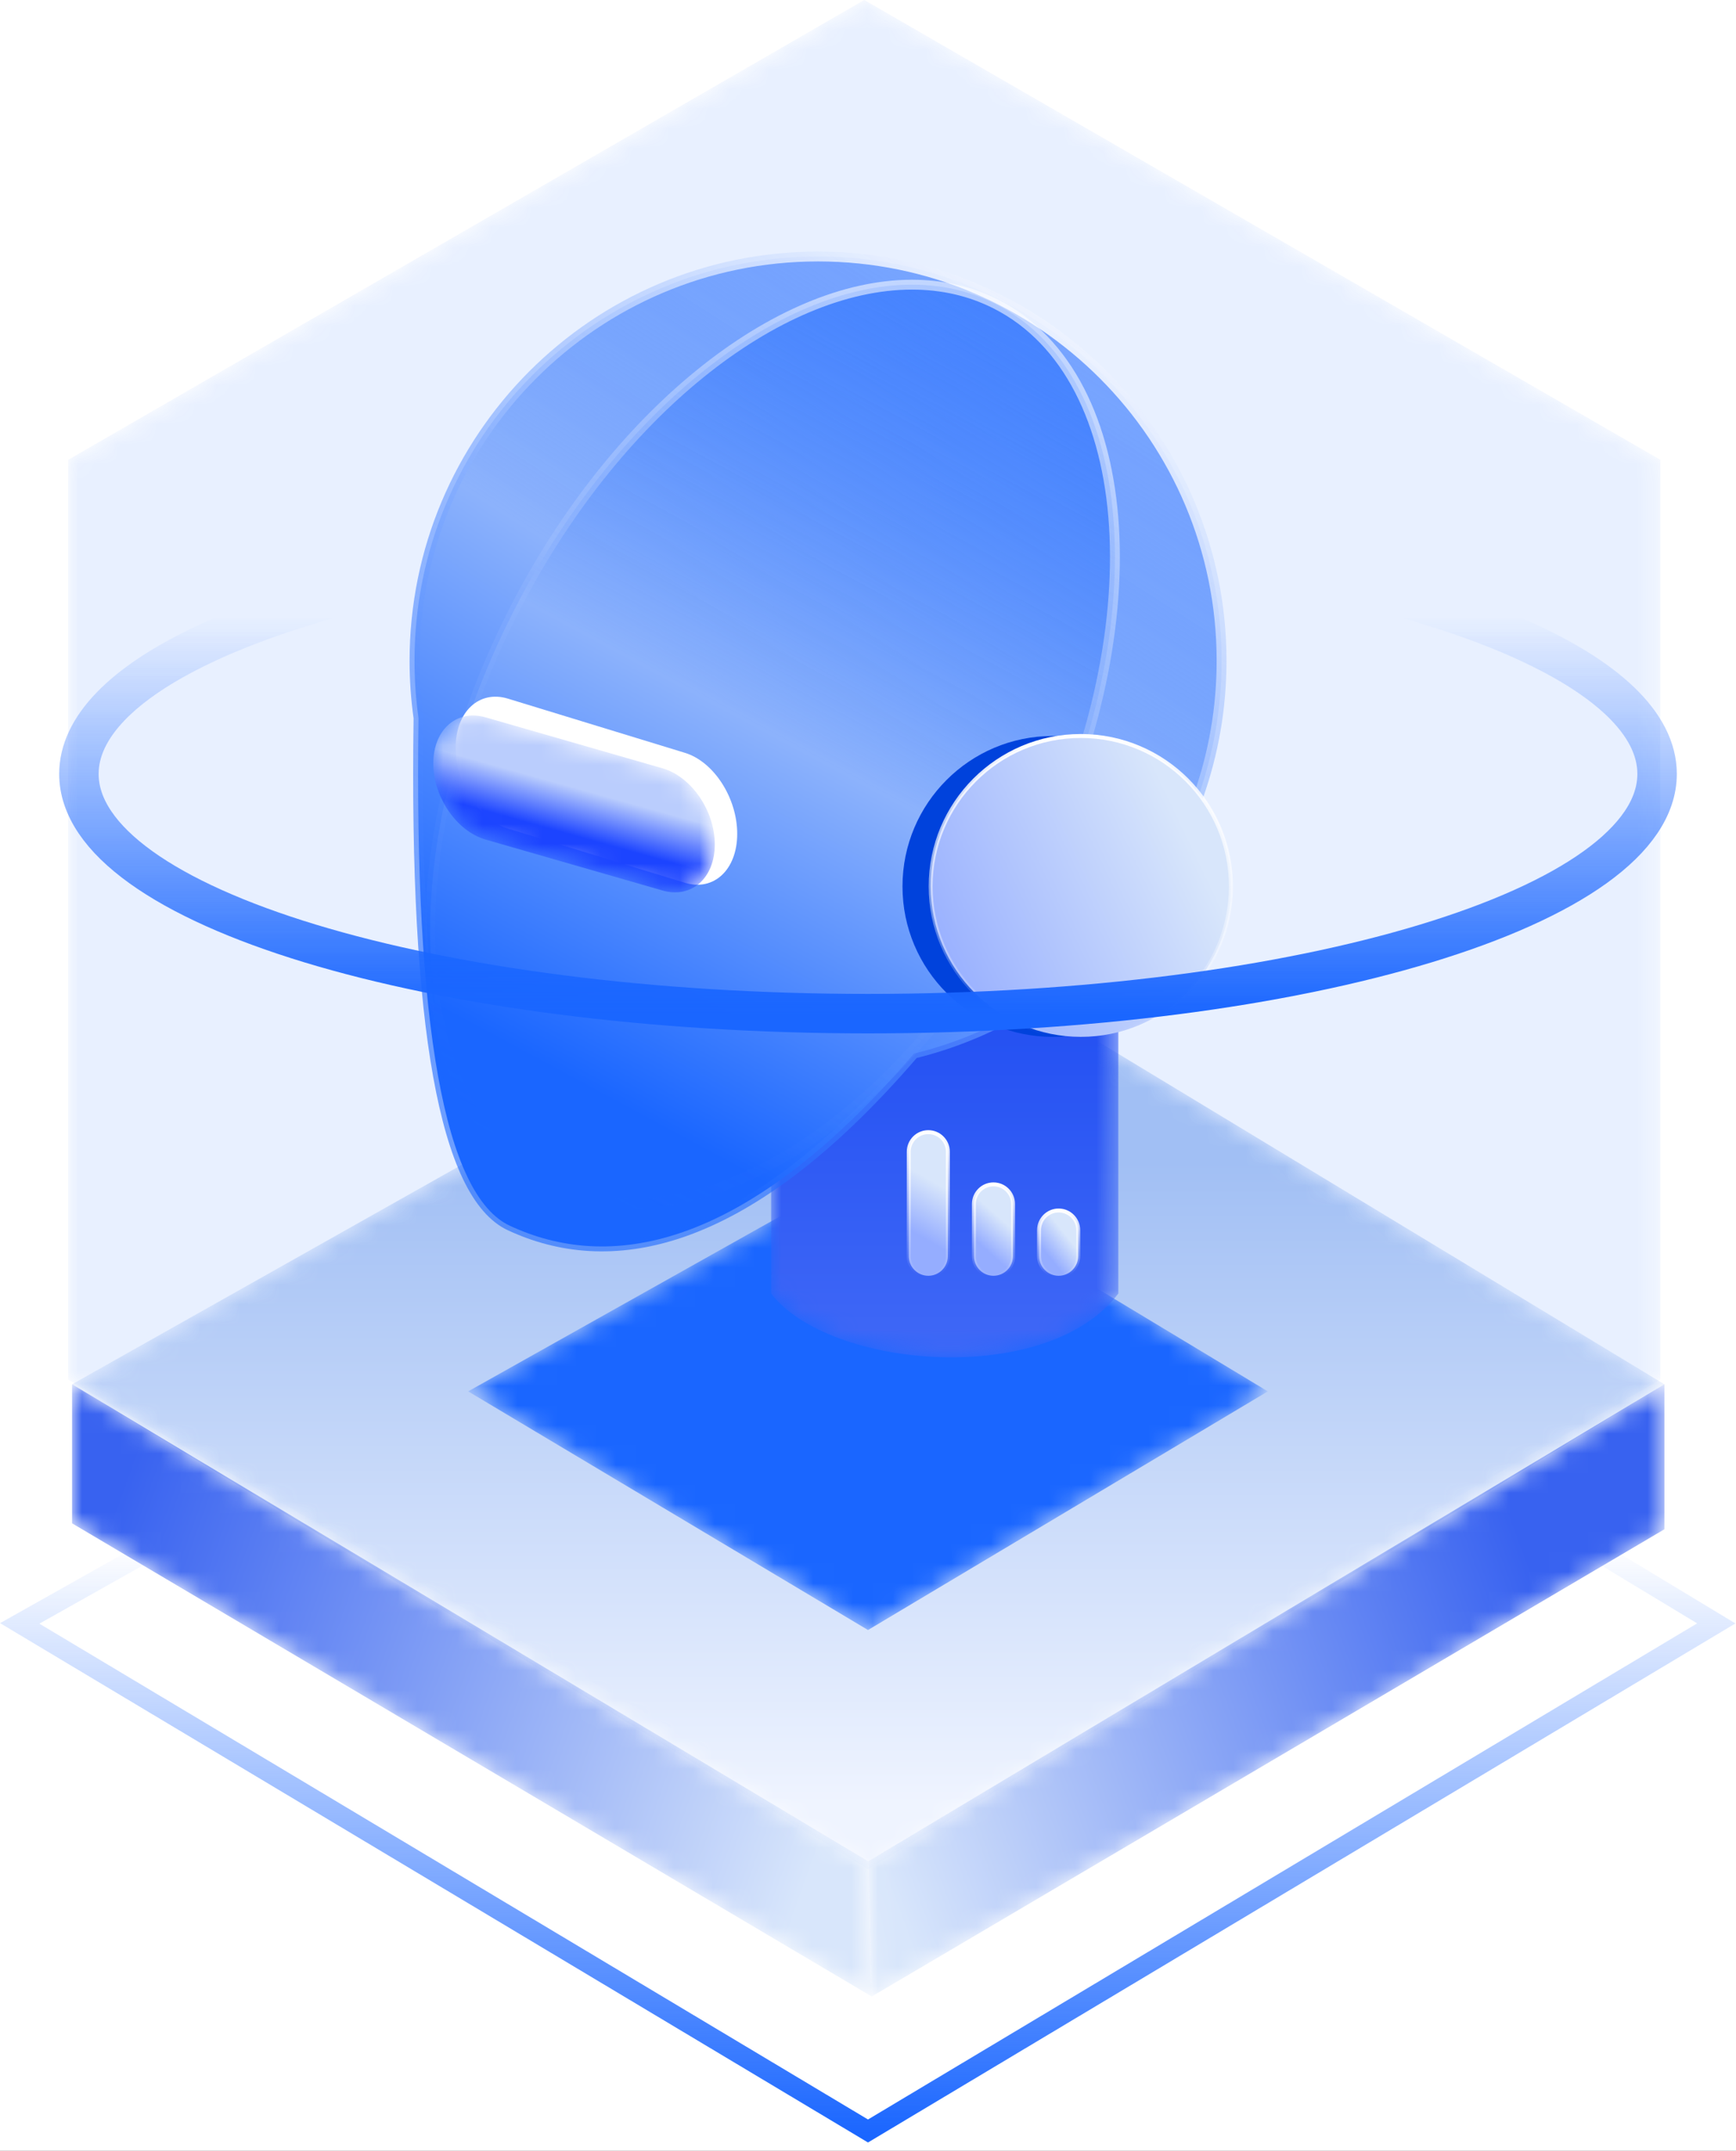<?xml version="1.0" encoding="UTF-8"?>
<svg width="88px" height="109px" viewBox="0 0 88 109" version="1.1" xmlns="http://www.w3.org/2000/svg" xmlns:xlink="http://www.w3.org/1999/xlink">
    <title>icon3</title>
    <defs>
        <rect id="path-1" x="0" y="0" width="390" height="270"></rect>
        <filter x="-11.5%" y="-16.7%" width="123.1%" height="133.3%" filterUnits="objectBoundingBox" id="filter-3">
            <feOffset dx="0" dy="0" in="SourceAlpha" result="shadowOffsetOuter1"></feOffset>
            <feGaussianBlur stdDeviation="15" in="shadowOffsetOuter1" result="shadowBlurOuter1"></feGaussianBlur>
            <feColorMatrix values="0 0 0 0 0   0 0 0 0 0   0 0 0 0 0  0 0 0 0.081 0" type="matrix" in="shadowBlurOuter1"></feColorMatrix>
        </filter>
        <linearGradient x1="50%" y1="41.613%" x2="50%" y2="100%" id="linearGradient-4">
            <stop stop-color="#1A66FF" stop-opacity="0" offset="0%"></stop>
            <stop stop-color="#1A66FF" offset="100%"></stop>
        </linearGradient>
        <polygon id="path-5" points="40.356 0 80.712 23.305 80.712 69.916 40.356 93.221 5.6940456e-16 69.916 5.6940456e-16 23.305"></polygon>
        <polygon id="path-7" points="1.13880912e-15 23.547 41.803 0 80.719 23.547 40.36 48.126"></polygon>
        <linearGradient x1="50%" y1="93.258%" x2="50%" y2="25.465%" id="linearGradient-9">
            <stop stop-color="#EFF4FF" offset="0%"></stop>
            <stop stop-color="#A1BFF4" offset="100%"></stop>
        </linearGradient>
        <polygon id="path-10" points="20.994 0 40.537 11.779 20.269 23.874 0 11.779"></polygon>
        <filter x="-370.0%" y="-628.3%" width="840.1%" height="1356.6%" filterUnits="objectBoundingBox" id="filter-12">
            <feGaussianBlur stdDeviation="50" in="SourceGraphic"></feGaussianBlur>
        </filter>
        <polygon id="path-13" points="0 0 40.36 24.178 40.538 31.027 0 7.046"></polygon>
        <linearGradient x1="97.004%" y1="62.894%" x2="0.83%" y2="36.512%" id="linearGradient-15">
            <stop stop-color="#D8E6FB" offset="0%"></stop>
            <stop stop-color="#3862F0" offset="100%"></stop>
        </linearGradient>
        <polygon id="path-16" points="0 24.178 40.36 0 40.36 7.348 0.178 31.027"></polygon>
        <linearGradient x1="-2.125%" y1="64.836%" x2="85.916%" y2="39.883%" id="linearGradient-18">
            <stop stop-color="#D8E6FB" offset="0%"></stop>
            <stop stop-color="#3862F0" offset="100%"></stop>
        </linearGradient>
        <path d="M32.841,0.099 L0,24.772 L17.572,32.017 L33.579,0.72 C33.703,0.477 33.606,0.179 33.363,0.054 L33.363,0.054 C33.292,0.018 33.215,0 33.138,0 L33.138,0 C33.033,0 32.929,0.034 32.841,0.099" id="path-19"></path>
        <path d="M17.079,0 C26.511,0 34.157,2.074 34.157,4.633 C34.157,7.191 26.511,9.265 17.079,9.265 C7.646,9.265 0,7.191 0,4.633" id="path-21"></path>
        <path d="M13.214,0 C20.512,0 26.428,2.074 26.428,4.633 C26.428,7.191 20.512,9.265 13.214,9.265 C5.916,9.265 0,7.191 0,4.633" id="path-23"></path>
        <path d="M0,0 L0,19.678 C2.948,23.51 13.997,24.447 17.601,19.678 L17.601,19.678 L17.601,0 L0,0 Z" id="path-25"></path>
        <linearGradient x1="50%" y1="21.818%" x2="50%" y2="225.745%" id="linearGradient-27">
            <stop stop-color="#2350F2" offset="0%"></stop>
            <stop stop-color="#7595FF" offset="100%"></stop>
        </linearGradient>
        <path d="M0,0.993 L0,6.287 C0,6.835 0.444,7.28 0.991,7.28 L0.991,7.28 C1.538,7.28 1.982,6.835 1.982,6.287 L1.982,6.287 L1.982,0.993 C1.982,0.444 1.538,0 0.991,0 L0.991,0 C0.444,0 0,0.444 0,0.993" id="path-28"></path>
        <linearGradient x1="46.136%" y1="75.104%" x2="52.663%" y2="32.881%" id="linearGradient-30">
            <stop stop-color="#95ADFF" offset="0%"></stop>
            <stop stop-color="#D8E6FB" offset="100%"></stop>
        </linearGradient>
        <linearGradient x1="50%" y1="0%" x2="50%" y2="100%" id="linearGradient-31">
            <stop stop-color="#FFFFFF" offset="0%"></stop>
            <stop stop-color="#FFFFFF" stop-opacity="0" offset="100%"></stop>
        </linearGradient>
        <path d="M0,0.993 L0,3.64 C0,4.188 0.444,4.633 0.991,4.633 L0.991,4.633 C1.538,4.633 1.982,4.188 1.982,3.64 L1.982,3.64 L1.982,0.993 C1.982,0.444 1.538,0 0.991,0 L0.991,0 C0.444,0 0,0.444 0,0.993" id="path-32"></path>
        <linearGradient x1="40.457%" y1="75.104%" x2="56.575%" y2="32.881%" id="linearGradient-34">
            <stop stop-color="#95ADFF" offset="0%"></stop>
            <stop stop-color="#D8E6FB" offset="100%"></stop>
        </linearGradient>
        <linearGradient x1="50%" y1="0%" x2="50%" y2="100%" id="linearGradient-35">
            <stop stop-color="#FFFFFF" offset="0%"></stop>
            <stop stop-color="#FFFFFF" stop-opacity="0" offset="100%"></stop>
        </linearGradient>
        <path d="M0,0.993 L0,2.316 C0,2.865 0.444,3.309 0.991,3.309 L0.991,3.309 C1.538,3.309 1.982,2.865 1.982,2.316 L1.982,2.316 L1.982,0.993 C1.982,0.444 1.538,0 0.991,0 L0.991,0 C0.444,0 0,0.444 0,0.993" id="path-36"></path>
        <linearGradient x1="31.295%" y1="75.104%" x2="62.888%" y2="32.881%" id="linearGradient-38">
            <stop stop-color="#95ADFF" offset="0%"></stop>
            <stop stop-color="#D8E6FB" offset="100%"></stop>
        </linearGradient>
        <linearGradient x1="50%" y1="0%" x2="50%" y2="100%" id="linearGradient-39">
            <stop stop-color="#FFFFFF" offset="0%"></stop>
            <stop stop-color="#FFFFFF" stop-opacity="0" offset="100%"></stop>
        </linearGradient>
        <linearGradient x1="83.246%" y1="0%" x2="37.749%" y2="88.608%" id="linearGradient-40">
            <stop stop-color="#1A66FF" stop-opacity="0.527" offset="0%"></stop>
            <stop stop-color="#8CB2FC" offset="55.418%"></stop>
            <stop stop-color="#1A66FF" offset="100%"></stop>
        </linearGradient>
        <linearGradient x1="83.246%" y1="0%" x2="35.227%" y2="91.605%" id="linearGradient-41">
            <stop stop-color="#FFFFFF" offset="0%"></stop>
            <stop stop-color="#1A66FF" stop-opacity="0.596" offset="100%"></stop>
        </linearGradient>
        <linearGradient x1="77.784%" y1="0%" x2="39.761%" y2="88.608%" id="linearGradient-42">
            <stop stop-color="#1A66FF" stop-opacity="0.527" offset="0%"></stop>
            <stop stop-color="#8CB2FC" offset="55.418%"></stop>
            <stop stop-color="#1A66FF" offset="100%"></stop>
        </linearGradient>
        <linearGradient x1="70.585%" y1="5.792%" x2="32.21%" y2="96.148%" id="linearGradient-43">
            <stop stop-color="#FFFFFF" stop-opacity="0.548" offset="0%"></stop>
            <stop stop-color="#1A66FF" stop-opacity="0" offset="100%"></stop>
        </linearGradient>
        <path d="M0,2.428 C0,4.138 1.187,5.866 2.65,6.288 L2.65,6.288 L11.621,8.87 C13.085,9.292 14.271,8.246 14.271,6.536 L14.271,6.536 C14.271,4.825 13.085,3.097 11.621,2.676 L11.621,2.676 L2.65,0.093 C2.431,0.03 2.218,0 2.014,0 L2.014,0 C0.858,0 0,0.973 0,2.428" id="path-44"></path>
        <linearGradient x1="50%" y1="39.229%" x2="40.512%" y2="61.434%" id="linearGradient-46">
            <stop stop-color="#BACDFD" offset="0%"></stop>
            <stop stop-color="#1C44FF" offset="100%"></stop>
        </linearGradient>
        <path d="M0,7.624 C0,11.834 3.408,15.248 7.611,15.248 L7.611,15.248 C11.815,15.248 15.223,11.834 15.223,7.624 L15.223,7.624 C15.223,3.413 11.815,0 7.611,0 L7.611,0 C3.408,0 0,3.413 0,7.624" id="path-47"></path>
        <linearGradient x1="-1.955%" y1="75.104%" x2="85.799%" y2="32.881%" id="linearGradient-49">
            <stop stop-color="#95ADFF" offset="0%"></stop>
            <stop stop-color="#D8E6FB" offset="100%"></stop>
        </linearGradient>
        <linearGradient x1="50%" y1="0%" x2="50%" y2="100%" id="linearGradient-50">
            <stop stop-color="#FFFFFF" offset="0%"></stop>
            <stop stop-color="#FFFFFF" stop-opacity="0" offset="100%"></stop>
        </linearGradient>
        <linearGradient x1="50%" y1="14.328%" x2="50%" y2="100%" id="linearGradient-51">
            <stop stop-color="#1A66FF" stop-opacity="0" offset="0%"></stop>
            <stop stop-color="#1A66FF" offset="100%"></stop>
        </linearGradient>
    </defs>
    <g id="页面-1" stroke="none" stroke-width="1" fill="none" fill-rule="evenodd">
        <g id="车辆安全监管解决方案" transform="translate(-1321, -3334)">
            <g id="编组-41" transform="translate(1170, 3307)">
                <mask id="mask-2" fill="white">
                    <use xlink:href="#path-1"></use>
                </mask>
                <g id="矩形备份-11">
                    <use fill="black" fill-opacity="1" filter="url(#filter-3)" xlink:href="#path-1"></use>
                    <use fill="#FFFFFF" fill-rule="evenodd" xlink:href="#path-1"></use>
                </g>
                <g id="Group-59" mask="url(#mask-2)">
                    <g transform="translate(152, 27)">
                        <g id="Group-6">
                            <polygon id="Stroke-1" stroke="url(#linearGradient-4)" points="0 82.275 44.538 57.221 86 82.275 43 108"></polygon>
                            <g id="Group-5" transform="translate(2.455, 0)">
                                <mask id="mask-6" fill="white">
                                    <use xlink:href="#path-5"></use>
                                </mask>
                                <g id="Clip-4"></g>
                                <polygon id="Fill-3" fill-opacity="0.1" fill="#1A66FF" mask="url(#mask-6)" points="40.356 0 80.712 23.305 80.712 69.916 40.356 93.221 5.6940456e-16 69.916 5.6940456e-16 23.305"></polygon>
                            </g>
                        </g>
                        <g id="Group-9" transform="translate(2.652, 46.611)">
                            <mask id="mask-8" fill="white">
                                <use xlink:href="#path-7"></use>
                            </mask>
                            <g id="Clip-8"></g>
                            <polygon id="Fill-7" fill="url(#linearGradient-9)" mask="url(#mask-8)" points="1.13880912e-15 23.547 41.803 0 80.719 23.547 40.36 48.126"></polygon>
                        </g>
                        <g id="Group-12" transform="translate(22.731, 58.737)">
                            <mask id="mask-11" fill="white">
                                <use xlink:href="#path-10"></use>
                            </mask>
                            <g id="Clip-11"></g>
                            <polygon id="Fill-10" fill="#1A66FF" filter="url(#filter-12)" mask="url(#mask-11)" points="0 11.779 20.994 0 40.537 11.779 20.269 23.874"></polygon>
                        </g>
                        <g id="Group-18" transform="translate(2.652, 70.157)">
                            <mask id="mask-14" fill="white">
                                <use xlink:href="#path-13"></use>
                            </mask>
                            <g id="Clip-17"></g>
                            <polygon id="Fill-16" fill="url(#linearGradient-15)" mask="url(#mask-14)" points="0 0 40.36 24.178 40.538 31.027 0 7.046"></polygon>
                        </g>
                        <g id="Group-21" transform="translate(43.011, 70.157)">
                            <mask id="mask-17" fill="white">
                                <use xlink:href="#path-16"></use>
                            </mask>
                            <g id="Clip-20"></g>
                            <polygon id="Fill-19" fill="url(#linearGradient-18)" mask="url(#mask-17)" points="0 24.178 40.36 0 40.36 7.348 0.178 31.027"></polygon>
                        </g>
                        <g id="Group-53" transform="translate(22.193, 10.748)">
                            <mask id="mask-20" fill="white">
                                <use xlink:href="#path-19"></use>
                            </mask>
                            <g id="Clip-52"></g>
                            <path d="M32.841,0.099 L0,24.772 L17.572,32.017 L33.579,0.72 C33.703,0.477 33.606,0.179 33.363,0.054 L33.363,0.054 C33.292,0.018 33.215,0 33.138,0 L33.138,0 C33.033,0 32.929,0.034 32.841,0.099" id="Fill-51" mask="url(#mask-20)"></path>
                        </g>
                        <g id="Group-53" transform="translate(3, 13)">
                            <g id="Group-7" transform="translate(23.66, 48.735)">
                                <g id="Group-3">
                                    <mask id="mask-22" fill="white">
                                        <use xlink:href="#path-21"></use>
                                    </mask>
                                    <g id="Clip-2"></g>
                                    <path d="M17.079,0 C26.511,0 34.157,2.074 34.157,4.633 C34.157,7.191 26.511,9.265 17.079,9.265 C7.646,9.265 0,7.191 0,4.633 C0,2.074 7.646,0 17.079,0" id="Fill-1" mask="url(#mask-22)"></path>
                                </g>
                                <g id="Group-6" transform="translate(7.729, 0)">
                                    <mask id="mask-24" fill="white">
                                        <use xlink:href="#path-23"></use>
                                    </mask>
                                    <g id="Clip-5"></g>
                                    <path d="M13.214,0 C20.512,0 26.428,2.074 26.428,4.633 C26.428,7.191 20.512,9.265 13.214,9.265 C5.916,9.265 0,7.191 0,4.633 C0,2.074 5.916,0 13.214,0" id="Fill-4" mask="url(#mask-24)"></path>
                                </g>
                            </g>
                            <g id="Group-10" transform="translate(35.089, 32.878)">
                                <mask id="mask-26" fill="white">
                                    <use xlink:href="#path-25"></use>
                                </mask>
                                <g id="Clip-9"></g>
                                <path d="M0,0 L0,19.678 C2.948,23.51 13.997,24.447 17.601,19.678 L17.601,19.678 L17.601,0 L0,0 Z" id="Fill-8" fill="url(#linearGradient-27)" mask="url(#mask-26)"></path>
                            </g>
                            <g id="Group-13" transform="translate(42.066, 44.378)">
                                <mask id="mask-29" fill="white">
                                    <use xlink:href="#path-28"></use>
                                </mask>
                                <g id="Clip-12"></g>
                                <path d="M0,0.993 L0,6.287 C0,6.835 0.444,7.28 0.991,7.28 L0.991,7.28 C1.538,7.28 1.982,6.835 1.982,6.287 L1.982,6.287 L1.982,0.993 C1.982,0.444 1.538,0 0.991,0 L0.991,0 C0.444,0 0,0.444 0,0.993" id="Fill-11" mask="url(#mask-29)"></path>
                            </g>
                            <path d="M43.057,44.378 L43.057,44.378 C43.604,44.378 44.048,44.822 44.048,45.371 L44.048,50.665 C44.048,51.213 43.604,51.658 43.057,51.658 C42.509,51.658 42.066,51.213 42.066,50.665 L42.066,45.371 C42.066,44.822 42.509,44.378 43.057,44.378 Z" id="Stroke-14" stroke="url(#linearGradient-31)" stroke-width="0.2" fill="url(#linearGradient-30)"></path>
                            <g id="Group-18" transform="translate(45.369, 47.025)">
                                <mask id="mask-33" fill="white">
                                    <use xlink:href="#path-32"></use>
                                </mask>
                                <g id="Clip-17"></g>
                                <path d="M0,0.993 L0,3.64 C0,4.188 0.444,4.633 0.991,4.633 L0.991,4.633 C1.538,4.633 1.982,4.188 1.982,3.64 L1.982,3.64 L1.982,0.993 C1.982,0.444 1.538,0 0.991,0 L0.991,0 C0.444,0 0,0.444 0,0.993" id="Fill-16" mask="url(#mask-33)"></path>
                            </g>
                            <path d="M46.36,47.025 L46.36,47.025 C46.908,47.025 47.351,47.469 47.351,48.018 L47.351,50.665 C47.351,51.213 46.908,51.658 46.36,51.658 C45.813,51.658 45.369,51.213 45.369,50.665 L45.369,48.018 C45.369,47.469 45.813,47.025 46.36,47.025 Z" id="Stroke-19" stroke="url(#linearGradient-35)" stroke-width="0.2" fill="url(#linearGradient-34)"></path>
                            <g id="Group-23" transform="translate(48.673, 48.349)">
                                <mask id="mask-37" fill="white">
                                    <use xlink:href="#path-36"></use>
                                </mask>
                                <g id="Clip-22"></g>
                                <path d="M0,0.993 L0,2.316 C0,2.865 0.444,3.309 0.991,3.309 L0.991,3.309 C1.538,3.309 1.982,2.865 1.982,2.316 L1.982,2.316 L1.982,0.993 C1.982,0.444 1.538,0 0.991,0 L0.991,0 C0.444,0 0,0.444 0,0.993" id="Fill-21" mask="url(#mask-37)"></path>
                            </g>
                            <path d="M49.664,48.349 L49.664,48.349 C50.211,48.349 50.655,48.793 50.655,49.341 L50.655,50.665 C50.655,51.213 50.211,51.658 49.664,51.658 C49.116,51.658 48.673,51.213 48.673,50.665 L48.673,49.341 C48.673,48.793 49.116,48.349 49.664,48.349 Z" id="Stroke-24" stroke="url(#linearGradient-39)" stroke-width="0.2" fill="url(#linearGradient-38)"></path>
                            <g id="Group-28" transform="translate(17.012, 0)"></g>
                            <path d="M37.467,0 C26.17,0 17.012,9.173 17.012,20.489 L17.012,20.489 C17.012,21.473 17.081,22.441 17.215,23.388 L17.215,23.388 C16.991,39 18.534,47.578 21.846,49.122 L21.846,49.122 C26.721,51.395 33.565,50.602 42.332,40.396 L42.332,40.396 C51.281,38.209 57.923,30.126 57.923,20.489 L57.923,20.489 C57.923,9.173 48.764,0 37.467,0 Z" id="Fill-26" stroke="url(#linearGradient-41)" stroke-width="0.5" fill="url(#linearGradient-40)"></path>
                            <g id="Group-34" transform="translate(17.805, 1.427)"></g>
                            <path d="M22.021,18.003 C15.759,30.313 16.566,43.295 23.823,46.999 L23.823,46.999 C31.08,50.702 42.039,43.725 48.301,31.415 L48.301,31.415 C54.563,19.105 53.756,6.123 46.5,2.42 L46.5,2.42 C45.181,1.747 43.741,1.427 42.229,1.427 L42.229,1.427 C35.416,1.428 27.146,7.93 22.021,18.003" id="Fill-32" stroke="url(#linearGradient-43)" stroke-width="0.5" fill="url(#linearGradient-42)"></path>
                            <g id="Group-39" transform="translate(19.099, 22.309)" fill="#FFFFFF">
                                <path d="M2.65,0.099 L11.621,2.845 C13.085,3.293 14.271,5.13 14.271,6.949 C14.271,8.768 13.085,9.879 11.621,9.431 L2.65,6.685 C1.187,6.237 0,4.4 0,2.581 C0,0.762 1.187,-0.349 2.65,0.099" id="Fill-37"></path>
                            </g>
                            <g id="Group-42" transform="translate(17.963, 23.262)">
                                <mask id="mask-45" fill="white">
                                    <use xlink:href="#path-44"></use>
                                </mask>
                                <g id="Clip-41"></g>
                                <path d="M0,2.428 C0,4.138 1.187,5.866 2.65,6.288 L2.65,6.288 L11.621,8.87 C13.085,9.292 14.271,8.246 14.271,6.536 L14.271,6.536 C14.271,4.825 13.085,3.097 11.621,2.676 L11.621,2.676 L2.65,0.093 C2.431,0.03 2.218,0 2.014,0 L2.014,0 C0.858,0 0,0.973 0,2.428" id="Fill-40" fill="url(#linearGradient-46)" mask="url(#mask-45)"></path>
                            </g>
                            <path d="M49.36,24.301 C53.564,24.301 56.971,27.715 56.971,31.925 C56.971,36.136 53.564,39.549 49.36,39.549 C45.156,39.549 41.748,36.136 41.748,31.925 C41.748,27.715 45.156,24.301 49.36,24.301" id="Fill-43" fill="#0042DC"></path>
                            <g id="Group-47" transform="translate(43.176, 24.301)">
                                <mask id="mask-48" fill="white">
                                    <use xlink:href="#path-47"></use>
                                </mask>
                                <g id="Clip-46"></g>
                                <path d="M0,7.624 C0,11.834 3.408,15.248 7.611,15.248 L7.611,15.248 C11.815,15.248 15.223,11.834 15.223,7.624 L15.223,7.624 C15.223,3.413 11.815,0 7.611,0 L7.611,0 C3.408,0 0,3.413 0,7.624" id="Fill-45" mask="url(#mask-48)"></path>
                            </g>
                            <g id="Group-52" transform="translate(0, 14.924)">
                                <path d="M50.787,9.377 C54.991,9.377 58.398,12.79 58.398,17.001 C58.398,21.211 54.991,24.625 50.787,24.625 C46.583,24.625 43.176,21.211 43.176,17.001 C43.176,12.79 46.583,9.377 50.787,9.377 Z" id="Stroke-48" stroke="url(#linearGradient-50)" stroke-width="0.2" fill="url(#linearGradient-49)"></path>
                                <path d="M22.148,0.423 C9.017,2.415 0,6.537 0,11.299 C0,18.009 17.909,23.449 40,23.449 C62.091,23.449 80,18.009 80,11.299 C80,6.169 69.536,1.783 54.739,0" id="Stroke-50" stroke="url(#linearGradient-51)" stroke-width="2"></path>
                            </g>
                        </g>
                    </g>
                </g>
            </g>
        </g>
    </g>
</svg>